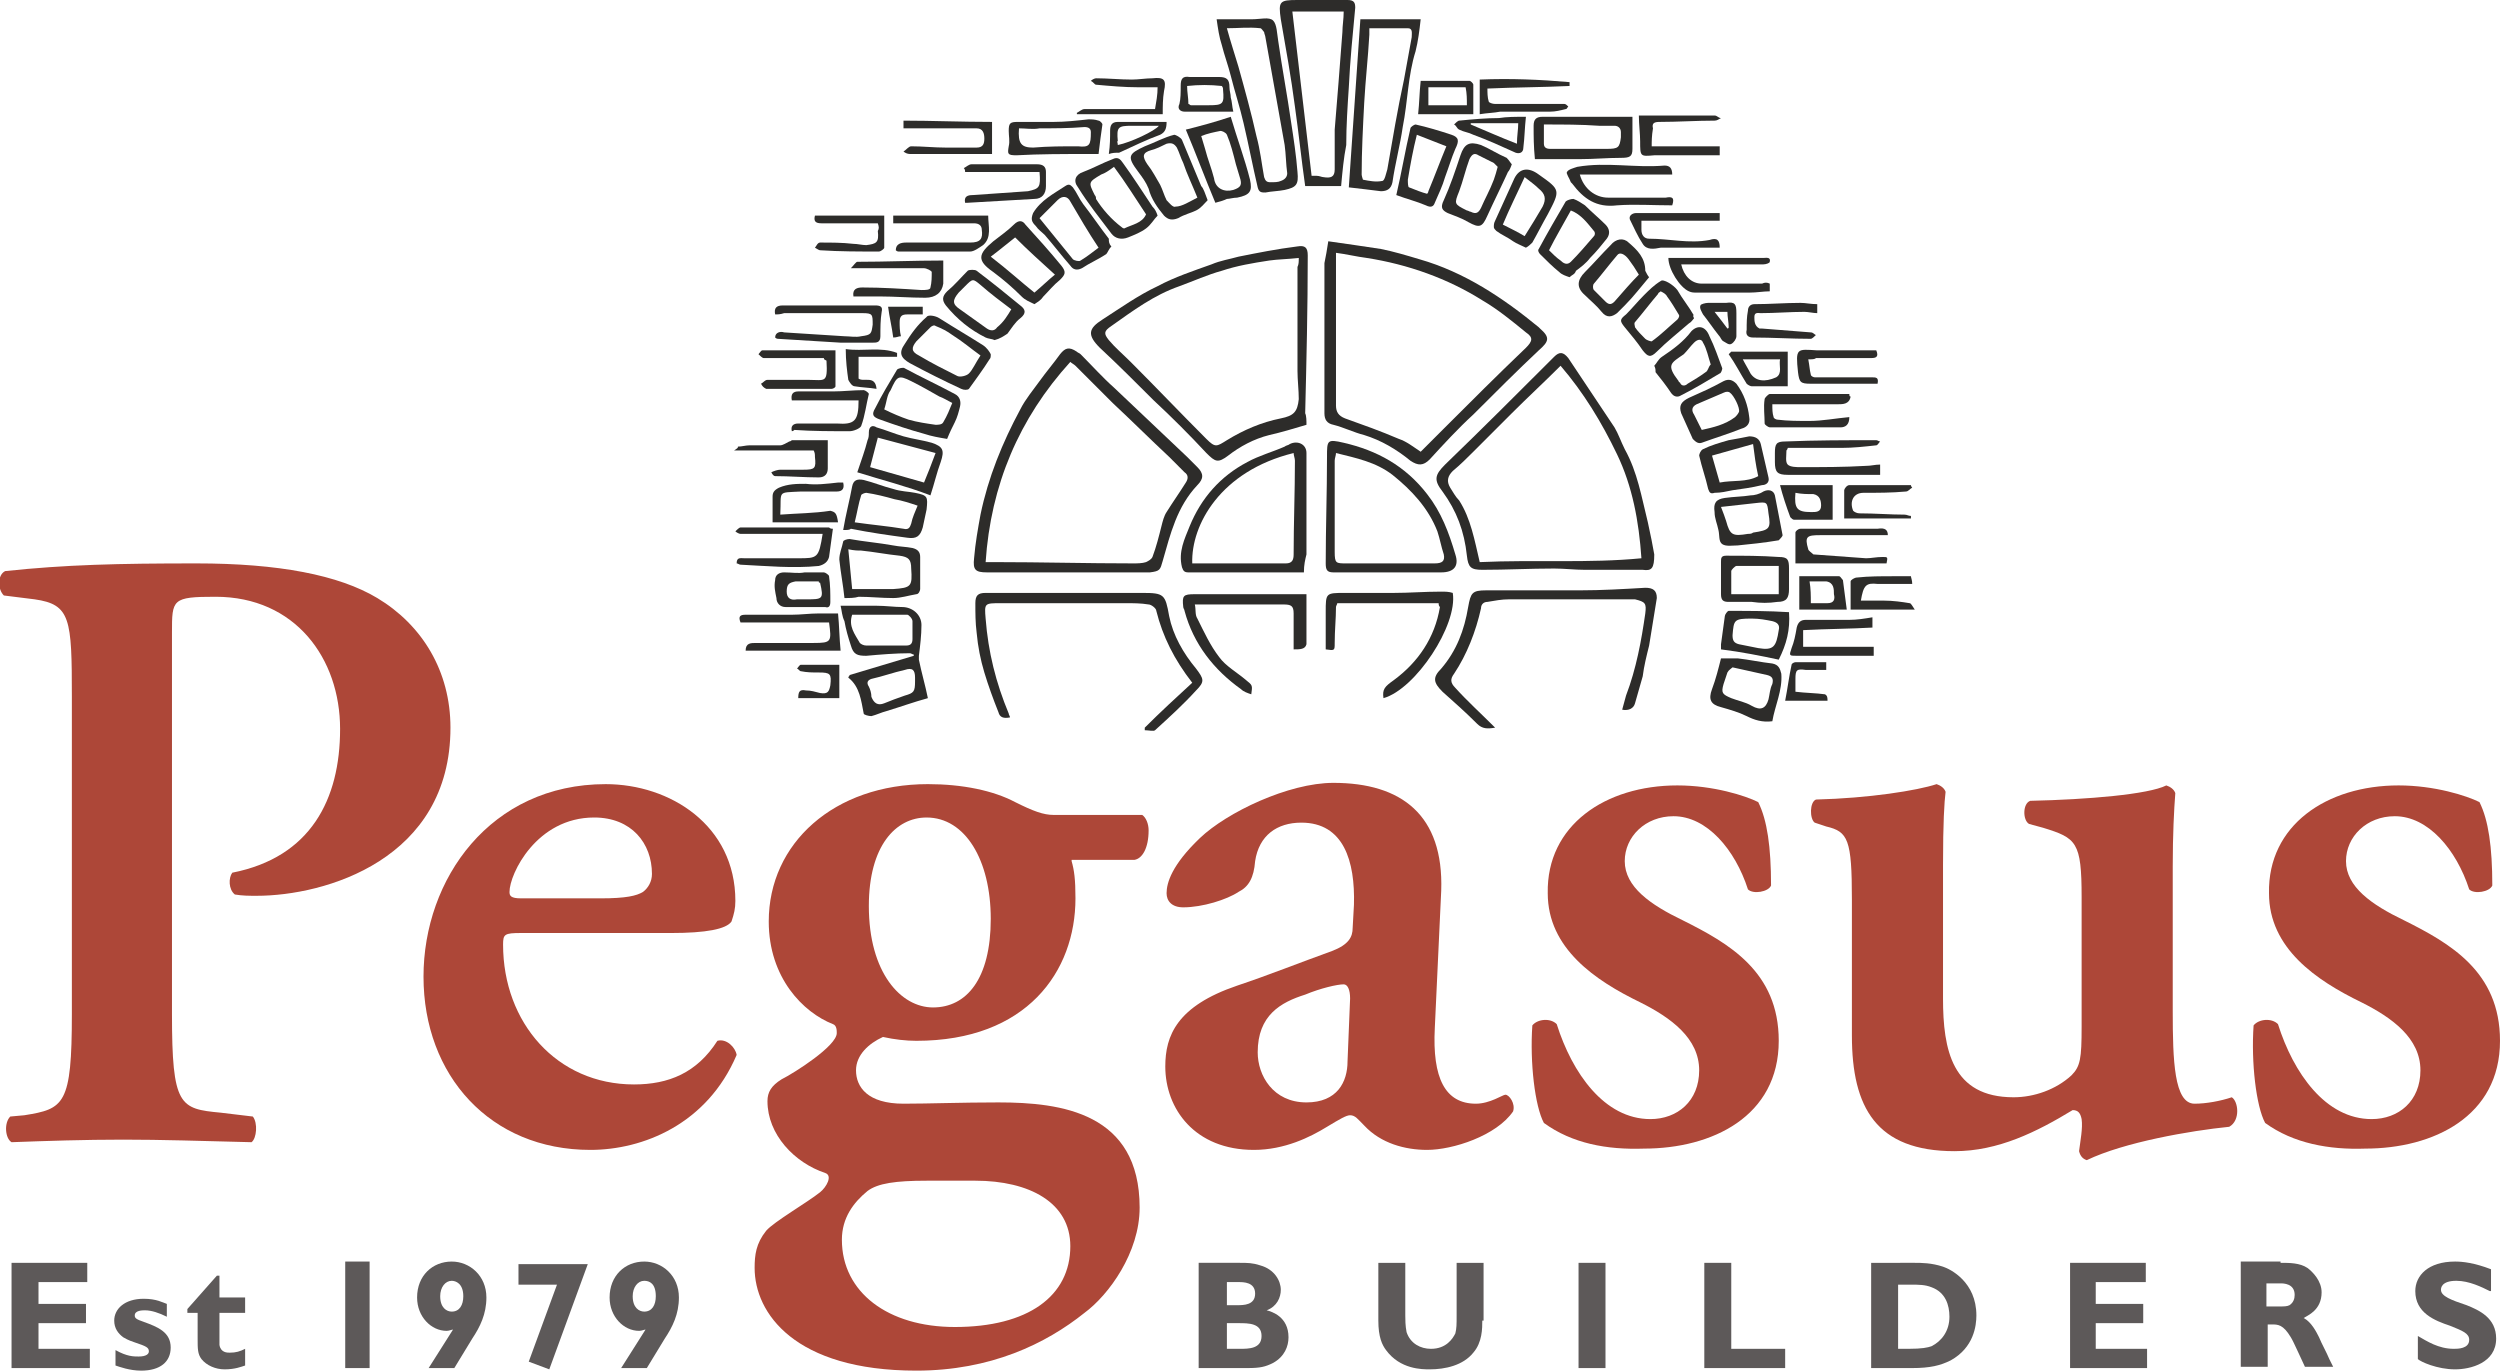 <?xml version="1.0" encoding="UTF-8"?>
<!-- Generator: Adobe Illustrator 26.1.0, SVG Export Plug-In . SVG Version: 6.00 Build 0)  -->
<svg xmlns="http://www.w3.org/2000/svg" xmlns:xlink="http://www.w3.org/1999/xlink" version="1.1" id="Layer_1" x="0px" y="0px" viewBox="0 0 194.8 106.8" style="enable-background:new 0 0 194.8 106.8;" xml:space="preserve">
<style type="text/css">
	.st0{fill-rule:evenodd;clip-rule:evenodd;fill:#2D2C2A;}
	.st1{fill:#AD4738;}
	.st2{fill:#5D5959;}
</style>
<g>
	<path class="st0" d="M103.5,18.8c1.4,0.2,2.8,0.4,4.1,0.6c1,0.2,2,0.5,3,0.8c3.5,1,6.5,3,9.3,5.3c0,0,0.1,0.1,0.1,0.1   c0.8,0.7,0.7,1-0.1,1.7c-1.7,1.6-3.4,3.3-5.1,5c-1.2,1.1-2.3,2.3-3.4,3.5c-0.5,0.5-0.9,0.5-1.5,0.1c-1.1-0.9-2.3-1.6-3.6-2   c-0.8-0.2-1.6-0.6-2.4-0.8c-0.5-0.1-0.7-0.4-0.7-0.9c0-0.7,0-1.4,0-2.2c0-3.2,0-6.4,0-9.5C103.3,20,103.4,19.5,103.5,18.8z    M110.7,35.2c0.6-0.6,1.2-1.2,1.8-1.8c2.1-2.1,4.2-4.2,6.4-6.3c0.5-0.5,0.6-0.8,0-1.2c-1.1-0.9-2.2-1.8-3.4-2.5   c-2.7-1.7-5.8-2.8-9-3.3c-0.8-0.1-1.6-0.3-2.4-0.4c0,0.2,0,0.3,0,0.4c0,3.8,0,7.6,0,11.5c0,0.5,0.2,0.8,0.7,1   c1.4,0.5,2.8,1,4.2,1.6C109.6,34.4,110.1,34.8,110.7,35.2z"></path>
	<path class="st0" d="M83.2,44.6c-2.1,0-4.2,0-6.3,0c-0.9,0-1.1-0.2-1-1.1c0.1-1.2,0.3-2.3,0.5-3.4c0.6-2.9,1.7-5.6,3.1-8.2   c0.4-0.8,1-1.5,1.5-2.2c0.5-0.7,1.1-1.4,1.6-2.1c0.4-0.5,0.7-0.6,1.3-0.2c0.1,0.1,0.2,0.1,0.3,0.2c0.9,0.9,1.7,1.8,2.6,2.6   c1.9,1.8,3.8,3.6,5.7,5.4c0.3,0.3,0.5,0.5,0.8,0.8c0.5,0.5,0.5,0.9,0,1.4c-1.6,1.7-2.1,3.8-2.7,5.9c-0.2,0.7-0.2,0.8-1,0.9   C87.5,44.6,85.4,44.6,83.2,44.6C83.2,44.6,83.2,44.6,83.2,44.6z M76.8,43.8c0.3,0,0.5,0,0.7,0c3.6,0,7.2,0.1,10.8,0.1   c0.3,0,0.7,0,1-0.1c0.2-0.1,0.4-0.2,0.5-0.4c0.3-0.8,0.5-1.6,0.7-2.4c0.1-0.4,0.2-0.8,0.4-1.1c0.5-0.8,1-1.5,1.5-2.3   c0.2-0.3,0.2-0.6-0.1-0.8c-0.4-0.4-0.8-0.8-1.2-1.2c-1.5-1.4-2.9-2.8-4.4-4.2c-0.1-0.1-0.3-0.3-0.4-0.4c-0.8-0.8-1.7-1.7-2.5-2.5   c-0.1-0.1-0.3-0.2-0.4-0.3C79.4,32.6,77.2,37.8,76.8,43.8z"></path>
	<path class="st0" d="M101.8,33.1c-1,0.3-2,0.6-2.9,0.8c-1.2,0.3-2.3,0.9-3.2,1.6c-0.8,0.6-1,0.5-1.7-0.2c-1.3-1.4-2.7-2.8-4.1-4.1   c-1.4-1.4-2.8-2.8-4.2-4.1c-1-1-0.9-1.5,0.2-2.2c1.4-0.9,2.8-1.9,4.3-2.6c1.3-0.7,2.8-1.2,4.2-1.7c0.7-0.3,1.4-0.4,2.1-0.6   c1.5-0.3,3-0.6,4.6-0.8c0.6-0.1,0.8,0.1,0.8,0.7c0,4.1-0.1,8.2-0.2,12.3C101.8,32.4,101.8,32.8,101.8,33.1z M101.2,20.1   c-0.9,0.1-1.6,0.1-2.3,0.2c-1.3,0.2-2.5,0.4-3.7,0.8c-1.1,0.3-2.2,0.8-3.3,1.2c-2,0.7-3.6,1.9-5.3,3.1C86,25.8,86,26,86.4,26.5   c0.5,0.6,1.1,1.1,1.7,1.7c2,2,3.9,4,5.9,6c0.7,0.7,0.8,0.6,1.6,0.1c1.3-0.8,2.7-1.4,4.2-1.7c1-0.2,1.3-0.5,1.4-1.5   c0-0.7-0.1-1.5-0.1-2.2c0-2.7,0-5.4,0-8.1C101.2,20.6,101.2,20.4,101.2,20.1z"></path>
	<path class="st0" d="M128.9,43.2c0,1.1-0.2,1.3-0.9,1.2c-1.5,0-3,0-4.5,0c-0.8,0-1.6-0.1-2.4-0.1c-1.9,0-3.7,0.1-5.6,0.1   c-0.9,0-1.1-0.2-1.2-1.1c-0.2-1.9-0.8-3.5-1.9-5c-0.7-0.9-0.6-1.3,0.2-2.1c2.9-2.8,5.7-5.6,8.5-8.4c0.4-0.4,0.7-0.4,1.1,0.1   c1.2,1.8,2.4,3.6,3.6,5.4c0.3,0.5,0.5,1.1,0.8,1.7c1,1.8,1.3,3.7,1.8,5.7C128.6,41.6,128.8,42.6,128.9,43.2z M127.9,43.5   c-0.2-2.9-0.7-5.6-1.9-8.1c-1.2-2.5-2.6-4.8-4.4-6.9c-1.3,1.3-2.6,2.5-3.8,3.7c-1,1-2,2-3,3c-0.5,0.5-1,1-1.6,1.5   c-0.4,0.4-0.5,0.8-0.2,1.3c0.2,0.3,0.4,0.7,0.7,1c0.9,1.4,1.2,3.1,1.6,4.8C119.6,43.6,123.8,43.9,127.9,43.5z"></path>
	<path class="st0" d="M89.2,56.7c1.2-1.2,2.5-2.4,3.7-3.5c-1.4-1.8-2.3-3.6-2.8-5.6c0-0.2-0.4-0.5-0.6-0.5c-0.6-0.1-1.2-0.1-1.8-0.1   c-3.2,0-6.5,0-9.7,0c-1.3,0-1.3,0-1.2,1.2c0.2,2.6,0.8,5,1.8,7.4c0,0.1,0.1,0.2,0.1,0.3c-0.5,0.1-0.8,0-0.9-0.4   c-0.4-1-0.8-2.1-1.1-3.1c-0.3-1-0.5-2-0.6-3.1C76,48.5,76,47.8,76,47c0-0.6,0.2-0.8,0.8-0.8c4.1,0,8.1,0,12.2,0   c1.7,0,1.8,0.1,2.1,1.8c0.3,1.5,1.1,2.9,2.1,4.1c0.6,0.8,0.7,1,0,1.7c-1,1.1-2.1,2.1-3.2,3.1c-0.1,0.1-0.5,0-0.8,0   C89.2,56.8,89.2,56.7,89.2,56.7z"></path>
	<path class="st0" d="M116.5,56.7c-0.6,0.1-1,0.1-1.4-0.3c-0.9-0.9-1.8-1.7-2.7-2.5c-0.7-0.7-0.8-1.1-0.1-1.8c1.2-1.4,1.8-3,2.1-4.8   c0.2-1.1,0.3-1.3,1.4-1.3c2.4,0,4.9,0,7.3,0c1.7,0,3.4-0.1,5.1-0.2c0.6,0,0.9,0.2,0.9,0.8c-0.2,1.2-0.4,2.5-0.6,3.7   c-0.2,0.8-0.4,1.6-0.5,2.4c-0.2,0.7-0.4,1.4-0.6,2.1c-0.1,0.4-0.5,0.6-1,0.5c0.1-0.4,0.2-0.7,0.3-1.1c0.8-2.1,1.2-4.3,1.5-6.4   c0.1-0.8,0-0.9-0.8-1.1c-0.2,0-0.3,0-0.5,0c-3.1,0-6.2,0-9.3,0c-0.6,0-1.1,0.1-1.7,0.2c-0.3,0-0.5,0.2-0.5,0.5   c-0.4,1.8-1.1,3.6-2.1,5.1c-0.3,0.4-0.3,0.7,0.1,1.1C114.3,54.6,115.4,55.6,116.5,56.7z"></path>
	<path class="st0" d="M101.6,44.6c-1.8,0-3.5,0-5.2,0c-1.3,0-2.5,0-3.8,0c-0.3,0-0.4-0.1-0.5-0.4c-0.3-1.2,0.2-2.2,0.6-3.2   c0.9-2.2,2.4-3.9,4.5-5c0.9-0.5,2-0.8,2.9-1.2c0.1-0.1,0.3-0.1,0.4-0.2c0.6-0.3,1.3,0,1.3,0.7c0,0.6,0,1.1,0,1.7c0,2.1,0,4.1,0,6.2   C101.7,43.6,101.6,44,101.6,44.6z M92.9,43.9c2.5,0,4.9,0,7.3,0c0.5,0,0.6-0.3,0.6-0.7c0-2.4,0.1-4.9,0.1-7.3   c0-0.2-0.1-0.4-0.1-0.6C95.1,36.7,92.8,40.9,92.9,43.9z"></path>
	<path class="st0" d="M108.1,44.6c-1.4,0-2.8,0-4.2,0c-0.5,0-0.6-0.2-0.6-0.7c0-2.8,0.1-5.5,0.1-8.3c0-1.3,0-1.4,1.3-1.1   c2.6,0.6,4.8,1.8,6.5,4c1.1,1.4,1.7,3,2.2,4.7c0.3,0.9-0.1,1.4-1.1,1.4C110.9,44.6,109.5,44.6,108.1,44.6   C108.1,44.6,108.1,44.6,108.1,44.6z M104.1,35.3c0,0.2-0.1,0.4-0.1,0.6c0,2.4,0,4.8,0,7.1c0,0.9,0.1,0.9,0.9,0.9c0.3,0,0.7,0,1.1,0   c1.9,0,3.9,0,5.8,0c0.6,0,0.8-0.2,0.7-0.7c-0.2-0.6-0.3-1.2-0.5-1.8c-0.7-1.8-2-3.2-3.5-4.4C107.2,36,105.7,35.7,104.1,35.3z"></path>
	<path class="st0" d="M94.8,1.5c1,0,1.9,0,2.8,0c0.6,0,1.3-0.2,1.6,0.1c0.3,0.3,0.3,1,0.4,1.6c0.3,2.1,0.7,4.2,1,6.3   c0.2,1.3,0.4,2.6,0.5,3.9c0.1,1-0.1,1.2-1,1.4c-0.5,0.1-1,0.1-1.5,0.2c-0.3,0-0.5,0-0.6-0.4c-0.4-1.7-0.7-3.3-1.1-5   c-0.3-1.3-0.7-2.5-1-3.7c-0.2-0.8-0.5-1.6-0.7-2.4C95,2.9,94.9,2.2,94.8,1.5z M95.6,2.2c0.3,1.1,0.6,2,0.9,3c0.5,1.8,1,3.6,1.4,5.4   c0.3,1.1,0.4,2.1,0.6,3.2c0.1,0.3,0.2,0.4,0.5,0.4c0.3,0,0.6,0,0.8-0.1c0.3-0.1,0.5-0.3,0.5-0.6c-0.1-0.7-0.1-1.5-0.2-2.2   c-0.5-2.8-1-5.6-1.5-8.4c0-0.1-0.1-0.3-0.1-0.4c-0.1-0.1-0.2-0.3-0.3-0.3C97.3,2.1,96.5,2.2,95.6,2.2z"></path>
	<path class="st0" d="M65.5,47.2c1,0,1.9,0,2.8,0c0.7,0,1.4,0.1,2,0.1c0.8,0,1.5,0.6,1.5,1.4c0,0.8-0.1,1.6-0.2,2.4   c0,0.1,0,0.2,0,0.3c0.2,1,0.5,2,0.7,3c-1.1,0.3-2.2,0.7-3.2,1c-0.4,0.1-0.8,0.3-1.2,0.4c-0.2,0-0.6-0.1-0.6-0.2   c-0.2-1-0.3-2.1-1.2-2.8c0-0.1,0.1-0.1,0.1-0.2c1.7-0.5,3.3-1,5-1.5c0,0,0-0.1,0-0.1c-0.1,0-0.2-0.1-0.3-0.1   c-1.1,0-2.3,0.1-3.4,0.2c-0.7,0-1-0.1-1.2-0.8c-0.2-0.6-0.4-1.3-0.5-1.9C65.6,48,65.6,47.6,65.5,47.2z M66.4,47.9   c-0.3,0.9,0.2,1.5,0.6,2.2c0.1,0.1,0.3,0.2,0.5,0.2c1,0,2.1,0,3.1,0c0.3,0,0.5-0.1,0.5-0.5c0-0.5,0-0.9,0-1.4   c0-0.2-0.3-0.5-0.4-0.5C69.2,47.9,67.8,47.9,66.4,47.9z M71.3,53.1c0-0.1,0-0.2,0-0.3c0-0.6-0.2-0.8-0.8-0.6   c-0.9,0.2-1.7,0.5-2.6,0.7c-0.3,0.1-0.4,0.3-0.2,0.6c0.1,0.2,0.2,0.5,0.2,0.8c0.2,0.5,0.5,0.7,1,0.5c0.5-0.2,1-0.4,1.6-0.6   C71.2,54,71.3,53.9,71.3,53.1z"></path>
	<path class="st0" d="M104.5,14.5c-1,0-1.8,0-2.8,0c-0.3-2.1-0.5-4.1-0.8-6.2c-0.3-2.3-0.7-4.5-1.1-6.8C99.6,0.1,99.7,0,101.1,0   c1.3,0,2.6,0,3.9,0c0.5,0,0.6,0.2,0.6,0.6c-0.2,2.1-0.4,4.1-0.5,6.2c-0.1,1.5-0.2,3-0.2,4.5C104.7,12.3,104.6,13.4,104.5,14.5z    M100.7,0.9c0.5,4.3,1,8.5,1.5,12.8c0.1,0,0.3,0,0.4,0c0.2,0,0.4,0.1,0.5,0.1c0.6,0.1,0.9,0,0.9-0.6c0-0.7,0-1.4,0-2.2   c0-0.3,0-0.6,0-0.9c0.1-1.2,0.2-2.5,0.3-3.7c0.1-1.3,0.2-2.6,0.3-3.9c0-0.5,0.1-1,0.1-1.6C103.4,0.9,102,0.9,100.7,0.9z"></path>
	<path class="st0" d="M106,1.5c1.6,0,3.1,0,4.7,0c-0.1,0.9-0.2,1.7-0.4,2.5c-0.6,1.9-0.6,3.9-1,5.9c-0.2,1.4-0.6,2.9-0.8,4.3   c-0.1,0.5-0.4,0.7-0.9,0.7c-0.8-0.1-1.6-0.2-2.5-0.3C105.4,10.3,105.7,5.9,106,1.5z M106.7,2.2c0,0.2,0,0.4,0,0.5   c-0.1,1.8-0.3,3.5-0.4,5.3c-0.1,1.9-0.2,3.8-0.2,5.6c0,0.1,0.1,0.4,0.1,0.4c0.5,0.1,1,0.2,1.5,0.1c0.2,0,0.3-0.6,0.4-0.9   c0.4-2.3,0.8-4.7,1.3-7c0.2-1.1,0.4-2.2,0.6-3.3c0-0.3,0.1-0.7-0.3-0.7C108.5,2.2,107.6,2.2,106.7,2.2z"></path>
	<path class="st0" d="M112.1,47c-2.6,0-5.3,0-7.9,0c0,0.1-0.1,0.2-0.1,0.3c0,0.9-0.1,1.8-0.1,2.8c0,0.6,0,0.6-0.7,0.5   c0-1,0-1.9,0-2.9c0-1.5,0-1.5,1.5-1.5c1.3,0,2.5,0,3.8,0c1.2,0,2.4-0.1,3.7-0.1c0.3,0,0.6,0,0.9,0.1c0.4,2.5-2.9,7.5-5.4,8.2   c-0.1-0.7,0.1-0.9,0.8-1.4c1.9-1.4,3.2-3.3,3.6-5.7C112.1,47.2,112.1,47.1,112.1,47z"></path>
	<path class="st0" d="M100.8,50.6c0-0.3,0-0.6,0-0.8c0-0.7,0-1.4,0-2c0-0.6-0.2-0.7-0.8-0.7c-2.1,0-4.3,0-6.4,0c-0.1,0-0.3,0-0.5,0   c0.1,0.4,0,0.8,0.2,1.1c0.5,1,1,2.1,1.7,3c0.5,0.7,1.4,1.2,2.1,1.8c0.5,0.4,0.5,0.4,0.4,1.1c-0.3-0.1-0.6-0.2-0.8-0.4   c-2.1-1.5-3.7-3.5-4.4-6.1c0-0.1-0.1-0.2-0.1-0.3c-0.1-0.9,0-1,0.9-1c2.6,0,5.2,0,7.9,0c0.3,0,0.5,0,0.8,0c0,1.3,0,2.6,0,3.9   C101.7,50.6,101.3,50.6,100.8,50.6z"></path>
	<path class="st0" d="M65.8,46.6c-0.1-1-0.3-2-0.4-3c0-0.5,0.2-0.9,0.3-1.4c0-0.1,0.3-0.2,0.5-0.2c1.1,0.2,2.3,0.3,3.4,0.5   c0.5,0.1,1,0.1,1.5,0.2c0.4,0.1,0.6,0.3,0.6,0.7c0,0.8,0,1.7,0,2.5c0,0.1-0.1,0.4-0.3,0.4c-0.6,0.1-1.2,0.3-1.8,0.3   c-0.9,0-1.8-0.1-2.7-0.1C66.6,46.6,66.2,46.6,65.8,46.6z M66.4,45.9c1.1,0,2.2,0,3.2,0c1.4-0.1,1.5-0.2,1.4-1.6   c0-0.7-0.2-0.9-0.9-1c-1-0.1-2-0.3-3-0.4c-0.3,0-0.5,0-1-0.1C66.2,43.9,66.3,44.9,66.4,45.9z"></path>
	<path class="st0" d="M119.6,12.4c-0.1-1-0.1-1.8-0.1-2.6c0-0.5,0.2-0.7,0.7-0.7c1.5,0,3,0,4.5,0c0.8,0,1.5,0,2.5,0   c0,0.9,0,1.7,0,2.5c0,0.6-0.2,0.7-0.9,0.7c-1.1,0-2.1,0.1-3.2,0.1C121.9,12.4,120.8,12.4,119.6,12.4z M120.3,9.7c0,0.5,0,1,0,1.5   c0,0.3,0.2,0.4,0.5,0.4c1.5,0,2.9,0,4.4,0c0.9,0,1-0.1,1.1-0.9c0-0.1,0-0.3,0-0.4c0-0.3-0.2-0.5-0.5-0.5c-0.4,0-0.8,0-1.2,0   C123.2,9.7,121.8,9.7,120.3,9.7z"></path>
	<path class="st0" d="M73.8,34.2c-0.6-0.1-1.2-0.2-1.8-0.4c-1.1-0.3-2.3-0.7-3.4-1.1c-0.6-0.2-0.7-0.4-0.4-0.9c0.5-1,1.1-2,1.7-3   c0.1-0.1,0.5-0.2,0.6-0.1c1.3,0.7,2.6,1.3,3.9,2c0.4,0.2,0.5,0.6,0.4,1c-0.1,0.4-0.2,0.8-0.4,1.2C74.2,33.3,74,33.7,73.8,34.2z    M68.9,31.9c0.6,0.3,1.3,0.6,1.9,0.8c0.7,0.2,1.4,0.3,2.1,0.4c0.2,0,0.5,0,0.6-0.2c0.3-0.5,0.5-1,0.7-1.5c-0.4-0.2-0.7-0.4-1-0.5   c-0.7-0.4-1.4-0.8-2.2-1.2c-1-0.5-1.1-0.4-1.6,0.7C69.1,30.8,69.1,31.3,68.9,31.9z"></path>
	<path class="st0" d="M80.6,23.7c-0.4-0.2-0.7-0.3-1-0.6c-0.7-0.7-1.4-1.3-2.2-1.9c-1.3-0.9-1.2-1.4,0-2.4c0.5-0.4,1.1-0.8,1.6-1.3   c0.4-0.4,0.7-0.3,0.9,0c1,1.1,1.9,2.1,2.8,3.2c0.4,0.5,0.3,0.7-0.1,1.1c-0.5,0.4-0.9,0.9-1.3,1.3C81.1,23.4,80.9,23.5,80.6,23.7z    M82.2,21.4c-1.1-1-2.1-1.9-3.1-2.9c-0.4,0.3-1.1,0.9-1.9,1.5c1.3,1,2.4,2,3.4,2.8C81.2,22.3,81.7,21.8,82.2,21.4z"></path>
	<path class="st0" d="M122.3,21.6c-0.3-0.1-0.6-0.2-0.8-0.4c-0.5-0.4-1-0.9-1.5-1.4c-0.1-0.1-0.2-0.3-0.1-0.4   c0.7-1.3,1.4-2.5,2.1-3.7c0.1-0.1,0.4-0.2,0.6-0.2c0.3,0.1,0.6,0.3,0.9,0.5c0.5,0.5,1.1,1,1.6,1.5c0.3,0.3,0.4,0.7,0.1,1.1   c-0.4,0.5-0.8,1-1.3,1.5c-0.3,0.4-0.7,0.7-1.1,1C122.7,21.4,122.5,21.4,122.3,21.6z M120.7,19.5c0.3,0.3,0.6,0.6,0.9,0.8   c0.2,0.2,0.5,0.4,0.8,0.1c0.6-0.6,1.2-1.3,1.8-2c0.1-0.1,0.1-0.3,0-0.4c-0.5-0.6-1-1.3-1.8-1.6C121.8,17.5,121.2,18.5,120.7,19.5z"></path>
	<path class="st0" d="M65.7,41.3c0.2-1.2,0.5-2.3,0.7-3.4c0.1-0.5,0.4-0.6,0.9-0.5c0.8,0.2,1.5,0.5,2.3,0.7c0.6,0.2,1.2,0.2,1.7,0.3   c1,0.2,1,0.3,0.9,1.3c-0.1,0.5-0.2,0.9-0.3,1.4c-0.2,0.7-0.5,0.9-1.2,0.8c-1.5-0.2-2.9-0.4-4.4-0.7C66.2,41.3,66,41.3,65.7,41.3z    M66.6,40.7c1.4,0.2,2.6,0.3,3.8,0.5c0.4,0.1,0.5-0.1,0.6-0.4c0.1-0.5,0.3-0.9,0.5-1.4c-0.6-0.2-1.2-0.4-1.8-0.5   c-0.7-0.2-1.5-0.4-2.2-0.5c-0.1,0-0.4,0.1-0.4,0.2C66.9,39.2,66.8,39.9,66.6,40.7z"></path>
	<path class="st0" d="M94.1,15.6c-0.3,0.3-0.5,0.6-0.9,0.8c-0.4,0.2-0.9,0.3-1.4,0.6c-0.5,0.2-0.8,0.1-1.1-0.2   c-0.5-0.6-1-1.3-1.2-2.1c-0.2-0.5-0.5-0.9-0.8-1.3c-0.9-1.2-0.8-1.4,0.5-2c0.8-0.3,1.5-0.7,2.3-0.9c0.1,0,0.5,0.2,0.6,0.4   c0.5,1.2,1,2.4,1.5,3.6C93.8,14.7,93.9,15.1,94.1,15.6z M93.3,15.4c-0.4-1-0.8-1.8-1.1-2.7c-0.2-0.4-0.3-0.8-0.5-1.2   c-0.2-0.3-0.4-0.4-0.8-0.3c-0.4,0.2-0.8,0.4-1.2,0.5c-0.7,0.2-0.7,0.5-0.3,1.1c0.4,0.5,0.7,1.1,1,1.6c0.2,0.4,0.3,0.8,0.5,1.2   c0.2,0.2,0.5,0.6,0.7,0.5C92.1,16.1,92.7,15.7,93.3,15.4z"></path>
	<path class="st0" d="M77.2,27.6c0,0.2,0,0.3-0.1,0.4c-0.5,0.8-1.1,1.6-1.6,2.3c-0.1,0.1-0.4,0.1-0.6,0c-1.3-0.6-2.7-1.3-4-2   c-0.7-0.4-0.9-0.8-0.4-1.5c0.5-0.8,1-1.5,1.7-2.1c0.1-0.2,0.7-0.1,1,0.1c1.1,0.7,2.3,1.4,3.4,2.1C76.9,27.1,77.1,27.4,77.2,27.6z    M76.4,27.7c-0.7-0.5-1.4-1.1-2.2-1.6c-0.4-0.3-0.8-0.5-1.3-0.7c-0.1-0.1-0.3,0-0.4,0.1c-0.4,0.4-0.7,0.7-1.1,1.1   c-0.4,0.5-0.4,0.8,0.2,1.1c1,0.6,2,1.1,3,1.6c0.2,0.1,0.7,0,0.9-0.2C75.8,28.8,76,28.3,76.4,27.7z"></path>
	<path class="st0" d="M117.8,12.8c-0.1,0.3-0.2,0.5-0.3,0.6c-0.5,1.1-1.1,2.3-1.6,3.4c-0.4,0.9-0.6,1-1.5,0.5   c-0.5-0.3-1.1-0.5-1.6-0.7c-0.4-0.2-0.6-0.4-0.3-1c0.5-1.1,0.9-2.3,1.3-3.5c0.3-0.9,0.7-1.1,1.6-0.8c0.7,0.3,1.3,0.7,2,1   C117.6,12.5,117.7,12.7,117.8,12.8z M116.7,13c-0.1-0.1-0.2-0.2-0.3-0.3c-0.4-0.2-0.8-0.4-1.2-0.6c-0.3-0.2-0.5-0.1-0.7,0.3   c-0.3,0.8-0.5,1.7-0.8,2.5c-0.4,1-0.4,1,0.6,1.5c0.1,0,0.2,0.1,0.3,0.1c0.4,0.2,0.6,0.1,0.8-0.3c0.3-0.7,0.7-1.4,1-2.2   C116.5,13.7,116.6,13.4,116.7,13z"></path>
	<path class="st0" d="M66.8,36.8c0.3-0.9,0.6-1.7,0.8-2.5c0.1-0.2,0.1-0.4,0.1-0.6c0-0.5,0.3-0.6,0.6-0.4c0.7,0.2,1.4,0.5,2.1,0.7   c0.7,0.2,1.5,0.3,2.2,0.5c0.9,0.3,1,0.6,0.7,1.5c-0.3,0.8-0.5,1.7-0.8,2.6C70.7,37.9,68.7,37.4,66.8,36.8z M72.9,35.3   c-1.5-0.4-3-0.8-4.5-1.2c-0.2,0.8-0.4,1.5-0.6,2.3c1.4,0.4,2.8,0.8,4.2,1.2C72.3,36.9,72.6,36.1,72.9,35.3z"></path>
	<path class="st0" d="M90.2,16.8c-0.3,0.3-0.5,0.7-0.9,1c-0.4,0.3-0.9,0.5-1.4,0.7c-0.5,0.2-1,0.1-1.3-0.3c-0.9-1.2-1.8-2.3-2.6-3.6   c-0.4-0.5-0.2-1,0.4-1.2c0.8-0.3,1.5-0.7,2.3-1c0.4-0.2,0.6,0,0.8,0.3c0.8,1.1,1.5,2.2,2.3,3.4C90,16.3,90.1,16.5,90.2,16.8z    M86.8,13c-0.4,0.3-0.7,0.5-1,0.6c-1,0.6-1,0.6-0.5,1.6c0.1,0.1,0.1,0.2,0.1,0.3c0.5,0.8,1.2,1.6,2,2.2c0.1,0.1,0.2,0.1,0.2,0.1   c0.6-0.3,1.4-0.4,1.7-1.1C88.5,15.5,87.7,14.2,86.8,13z"></path>
	<path class="st0" d="M138.1,56.2c-0.8,0.1-1.4-0.1-2-0.4c-0.6-0.3-1.3-0.5-2-0.7c-0.8-0.2-1-0.6-0.7-1.4c0.3-0.8,0.5-1.6,0.7-2.4   c0.5,0,0.9,0,1.3,0c0.9,0.1,1.8,0.3,2.7,0.4c0.5,0.1,0.6,0.4,0.7,0.8C138.9,53.8,138.3,55,138.1,56.2z M135,52   c-0.1,0.1-0.3,0.2-0.4,0.4c-0.1,0.3-0.2,0.6-0.3,0.9c-0.2,0.7-0.1,0.8,0.6,1.1c0.5,0.2,1.1,0.3,1.6,0.6c0.7,0.4,1.1,0.2,1.3-0.5   c0.1-0.4,0.1-0.8,0.3-1.2c0.1-0.4,0-0.6-0.4-0.7C136.8,52.4,135.9,52.2,135,52z"></path>
	<path class="st0" d="M86.6,19.2c-0.2,0.2-0.3,0.5-0.4,0.6c-0.6,0.4-1.3,0.7-1.9,1.1c-0.4,0.2-0.7,0.1-0.9-0.2   c-0.7-0.8-1.3-1.6-2-2.4c-0.2-0.2-0.5-0.4-0.7-0.7c-0.3-0.3-0.4-0.5-0.2-1c0.6-1,1.6-1.5,2.5-2.1c0.3-0.2,0.4-0.1,0.6,0.1   c0.3,0.4,0.5,0.9,0.8,1.3c0.7,0.9,1.3,1.8,2,2.7C86.4,18.8,86.4,19,86.6,19.2z M81,17c0.9,1.1,1.7,2.1,2.6,3.2   c0.1,0.1,0.5,0.2,0.6,0.1c0.5-0.3,1-0.7,1.4-1c-0.8-1.2-1.5-2.4-2.2-3.6c-0.2-0.4-0.6-0.5-1-0.1C81.9,16.1,81.5,16.5,81,17z"></path>
	<path class="st0" d="M128.5,21.6c-0.6,0.7-1.2,1.5-1.9,2.2c-0.2,0.2-0.4,0.4-0.6,0.6c-0.4,0.3-0.8,0.4-1.2-0.1   c-0.4-0.5-0.9-0.9-1.3-1.3c-0.7-0.6-0.6-1.2,0-1.8c0.7-0.7,1.3-1.4,2-2.1c0.4-0.5,1-0.6,1.4-0.2c0.7,0.6,1.3,1.2,1.3,2.2   C128.3,21.3,128.4,21.5,128.5,21.6z M127.7,21.4c-0.3-0.5-0.5-0.8-0.8-1.2c-0.3-0.4-0.7-0.6-0.9-0.3c-0.6,0.7-1.2,1.5-1.8,2.2   c-0.1,0.1-0.1,0.4,0,0.5c0.3,0.3,0.6,0.6,0.9,0.9c0.3,0.3,0.5,0.2,0.7,0C126.5,22.7,127.1,22,127.7,21.4z"></path>
	<path class="st0" d="M94.7,15.8c-0.8-1.9-1.5-3.8-2.3-5.7c1.2-0.3,2.3-0.6,3.5-1c0.5,1.7,1.1,3.3,1.5,4.9c0.2,0.9,0,1.2-1,1.4   c-0.3,0-0.6,0.1-0.8,0.1C95.4,15.6,95.1,15.7,94.7,15.8z M93.6,10.6c0.1,0.3,0.2,0.7,0.3,1c0.2,0.8,0.5,1.5,0.7,2.3   c0.1,0.8,0.8,1.1,1.5,0.9c0.6-0.2,0.7-0.4,0.5-1c-0.1-0.3-0.2-0.7-0.3-1c-0.2-0.8-0.4-1.6-0.7-2.3c-0.1-0.2-0.4-0.3-0.5-0.3   C94.6,10.3,94.1,10.4,93.6,10.6z"></path>
	<path class="st0" d="M132,24.8c-0.1,0.1-0.2,0.3-0.4,0.4c-0.8,0.7-1.7,1.4-2.5,2.2c-0.5,0.5-0.7,0.4-1.1-0.1   c-0.4-0.6-0.9-1.2-1.4-1.8c-0.4-0.5-0.4-0.6,0.1-1c0.5-0.5,0.9-1,1.4-1.5c0.4-0.4,0.8-0.8,1.3-1.1c0.2-0.2,1,0.3,1.3,0.7   c0.4,0.7,0.9,1.3,1.3,2C131.9,24.5,131.9,24.6,132,24.8z M129.4,22.7c-0.1,0.1-0.2,0.1-0.2,0.2c-0.6,0.7-1.2,1.5-1.8,2.2   c-0.1,0.1,0,0.3,0,0.4c0.2,0.3,0.5,0.6,0.8,0.9c0.1,0.1,0.4,0.2,0.5,0.2c0.7-0.5,1.3-1.1,2-1.7c0.1-0.1,0.2-0.3,0.1-0.4   c-0.3-0.5-0.6-1-0.9-1.4C129.8,22.9,129.6,22.8,129.4,22.7z"></path>
	<path class="st0" d="M60.4,24.5c-0.1-0.5,0.1-0.7,0.6-0.7c2.4,0,4.8,0,7.2,0c0.4,0,0.6,0.1,0.5,0.5c-0.1,0.6-0.1,1.3-0.1,1.9   c0,0.5-0.3,0.5-0.6,0.5c-0.8,0-1.7,0-2.5,0c-1.6-0.1-3.3-0.2-4.9-0.3c0,0-0.1,0-0.2-0.1c0-0.4,0.4-0.5,0.7-0.4   c1.6,0.1,3.2,0.2,4.7,0.3c0.4,0,0.9,0.1,1.3,0c0.8-0.1,0.8-0.2,0.9-0.9c0-0.8,0-0.9-0.8-0.9c-2,0-4.1,0-6.1,0   C60.8,24.5,60.6,24.5,60.4,24.5z"></path>
	<path class="st0" d="M77.5,26.5c-0.2-0.1-0.5-0.1-0.7-0.2c-1.2-0.6-2.2-1.4-3.1-2.5c-0.3-0.4-0.3-0.7,0.1-1.1   c0.6-0.5,1.1-1.1,1.6-1.6c0.1-0.1,0.6-0.1,0.7,0c1.2,0.9,2.3,1.8,3.4,2.7c0.4,0.3,0.5,0.6,0,1c-0.4,0.3-0.7,0.8-1,1.2   C78.2,26.2,77.9,26.4,77.5,26.5C77.6,26.6,77.5,26.5,77.5,26.5z M78.8,24.1c-0.8-0.6-1.6-1.2-2.4-1.9c-0.6-0.5-0.6-0.5-1.2,0.1   c-0.2,0.2-0.3,0.3-0.5,0.5c-0.5,0.6-0.5,0.9,0.1,1.3c0.7,0.5,1.4,1,2.1,1.5c0.3,0.2,0.6,0.2,0.8-0.1C78.2,25.1,78.5,24.6,78.8,24.1   z"></path>
	<path class="st0" d="M85.6,12c-0.3,0-0.6,0-0.9,0c-1.8,0-3.7,0-5.5,0.1c-0.7,0-0.7-0.1-0.6-0.7c0.1-0.4,0-0.8,0-1.2   c0-0.6,0.1-0.7,0.7-0.7c0.9,0,1.8,0,2.8,0c0.9,0,1.8-0.1,2.7-0.2c0.3,0,0.5,0,0.8,0.1c0.1,0,0.3,0.2,0.3,0.3   C85.8,10.4,85.7,11.1,85.6,12z M79.4,10c-0.1,1.2,0.2,1.5,1.1,1.5c1.2-0.1,2.3-0.1,3.5-0.1c0.9,0.1,1-0.1,1-1.1   c0-0.3-0.2-0.4-0.5-0.4C83.3,10,82.1,10,81,10C80.5,10.1,79.9,10,79.4,10z"></path>
	<path class="st0" d="M108.8,15.2c0.4-1.7,0.7-3.5,1.1-5.2c0-0.1,0.3-0.3,0.4-0.3c0.9,0.2,1.9,0.5,2.8,0.8c0.6,0.2,0.6,0.5,0.3,1.1   c-0.3,0.7-0.5,1.4-0.8,2.2c-0.2,0.7-0.5,1.3-0.8,2c-0.1,0.3-0.3,0.4-0.7,0.2C110.4,15.7,109.6,15.5,108.8,15.2z M110.4,10.5   c-0.3,1.2-0.5,2.3-0.7,3.5c0,0.2,0,0.6,0.1,0.6c0.5,0.2,1,0.4,1.4,0.5c0,0,0.1-0.1,0.1-0.2c0.5-1.2,0.9-2.3,1.4-3.5   C111.9,11.1,111.2,10.8,110.4,10.5z"></path>
	<path class="st0" d="M130.3,16c-1.5,0-2.9-0.1-4.3,0c-1.6,0.2-2.6-0.5-3.5-1.7c0,0-0.1-0.1-0.1-0.1c-0.1-0.3-0.4-0.7-0.3-0.8   c0.1-0.2,0.5-0.3,0.8-0.4c2.3-0.4,4.5,0.1,6.8-0.1c0.4,0,0.6,0.2,0.6,0.7c-2.4,0-4.8,0-7.2,0c0.3,1.1,1.2,1.8,2.2,1.8   c1.5,0,3,0,4.5,0C130.3,15.3,130.5,15.4,130.3,16z"></path>
	<path class="st0" d="M139.3,34.9c0,0.1-0.1,0.2-0.1,0.2c0,0.4-0.1,0.9,0.1,1.1c0.2,0.2,0.7,0.2,1,0.2c1.7,0,3.4,0,5.1-0.1   c0.4,0,0.7-0.1,1.1-0.1c0,0.3,0,0.5,0,0.8c-1.2,0-2.3,0-3.5,0c-1.2,0-2.5,0-3.7,0c-0.8,0-1-0.2-1-1c0-0.2,0-0.5,0-0.7   c0-0.7,0.1-0.9,0.8-0.9c2.4-0.1,4.7-0.1,7.1-0.1c0.1,0,0.2,0.1,0.3,0.1c-0.1,0.1-0.2,0.3-0.3,0.3c-0.9,0.1-1.8,0.2-2.7,0.2   C142.2,34.9,140.7,34.9,139.3,34.9z"></path>
	<path class="st0" d="M65.3,47.8c0.1,1,0.1,1.9,0.2,2.9c-2.5,0-4.9,0-7.4,0c0-0.6,0.4-0.6,0.8-0.6c1.5,0,3,0,4.5,0   c1.4,0,1.4-0.1,1.2-1.6c-2.3,0-4.6,0-6.9,0c-0.2-0.5,0-0.6,0.4-0.6c1.2,0,2.4,0,3.6,0c0.7,0,1.4-0.1,2.1-0.1   C64.3,47.8,64.8,47.8,65.3,47.8z"></path>
	<path class="st0" d="M135.4,42.5c-0.4,0-0.9,0.1-1.2-0.1c-0.3-0.2-0.2-0.7-0.3-1.1c-0.1-0.5-0.3-0.9-0.3-1.4   c-0.1-0.7,0.1-1,0.8-1.1c0.7-0.1,1.4-0.1,2-0.2c0.3,0,0.7-0.1,1-0.3c0.4-0.2,0.8-0.1,0.9,0.3c0.2,1,0.4,2.1,0.6,3.1   c0,0.1-0.2,0.3-0.3,0.4C137.4,42.3,136.4,42.4,135.4,42.5C135.4,42.5,135.4,42.5,135.4,42.5z M134.1,39.5c0.2,0.5,0.3,0.8,0.4,1.1   c0.3,1.1,0.5,1.2,1.7,1c0.1,0,0.3,0,0.4-0.1c1.3-0.2,1.4-0.3,1.2-1.5c-0.1-0.9-0.1-0.9-1-0.8C135.9,39.3,135,39.4,134.1,39.5z"></path>
	<path class="st0" d="M136.3,32.5c0.1,0.5-0.2,0.8-0.6,0.9c-1,0.4-2,0.7-3.1,1.1c-0.3,0.1-0.5-0.1-0.7-0.3c-0.3-0.7-0.6-1.3-0.9-2   c-0.2-0.6,0-0.9,0.6-1.2c0.9-0.4,1.8-0.8,2.7-1.3c0.4-0.2,0.7-0.1,1,0.2C135.9,30.7,136.2,31.6,136.3,32.5z M132.6,33.5   c0.9-0.2,1.8-0.4,2.6-1c0.1-0.1,0.2-0.2,0.3-0.4c0.1-0.3-0.4-1.3-0.7-1.5c-0.1-0.1-0.3-0.1-0.5,0c-0.7,0.3-1.4,0.6-2.1,0.9   c-0.4,0.2-0.4,0.5-0.2,0.8C132.2,32.7,132.4,33.1,132.6,33.5z"></path>
	<path class="st0" d="M128.9,28.5c0.2-0.2,0.3-0.5,0.6-0.7c0.9-0.6,1.7-1.2,2.3-2c0.5-0.5,1.1-0.4,1.4,0.4c0.4,0.8,0.7,1.7,1,2.5   c0,0.1-0.1,0.4-0.2,0.4c-1,0.6-2,1.2-3,1.7c-0.3,0.2-0.6,0.1-0.8-0.2c-0.4-0.6-0.8-1.1-1.2-1.6C129,28.8,129,28.7,128.9,28.5z    M133.3,28.4c-0.2-0.6-0.3-1.2-0.6-1.7c-0.1-0.3-0.4-0.3-0.7,0c-0.3,0.3-0.5,0.6-0.8,0.9c-1,0.7-1.4,0.8-0.4,2.1c0,0,0,0.1,0.1,0.1   c0.1,0.3,0.4,0.3,0.6,0.1c0.5-0.3,1-0.6,1.4-0.9C133.1,28.9,133.1,28.6,133.3,28.4z"></path>
	<path class="st0" d="M136.3,34c0.5,0,0.8,0.2,0.9,0.6c0.2,0.9,0.4,1.7,0.6,2.6c0.1,0.4-0.2,0.6-0.5,0.6c-0.8,0.2-1.6,0.3-2.3,0.4   c-0.5,0.1-0.9,0.2-1.4,0.2c-0.3,0.1-0.4,0-0.5-0.3c-0.2-0.9-0.5-1.7-0.7-2.6c0-0.1,0.1-0.4,0.3-0.5c0.6-0.3,1.3-0.5,2-0.7   C135.3,34.2,135.8,34.1,136.3,34z M136.6,34.6c-1.1,0.3-2.1,0.6-3.2,0.9c0.2,0.7,0.4,1.4,0.6,2.1c1-0.2,2.1,0,3-0.5   C136.8,36.2,136.7,35.4,136.6,34.6z"></path>
	<path class="st0" d="M118.9,19.3c-0.4-0.2-0.7-0.3-1-0.5c-0.4-0.3-0.9-0.5-1.3-0.8c-0.1-0.1-0.2-0.2-0.2-0.3c0-0.2,0-0.3,0.1-0.5   c0.5-1.1,1-2.2,1.5-3.3c0.4-0.8,1.1-0.9,1.9-0.3c1.7,1.2,1.7,1.2,0.7,3.1c-0.4,0.7-0.8,1.5-1.2,2.2C119.3,19,119.1,19.2,118.9,19.3   z M118.8,13.8c-0.6,1.3-1.2,2.5-1.7,3.7c0.6,0.3,1.2,0.6,1.7,0.9c0.5-0.8,1-1.6,1.4-2.3c0.3-0.6,0.2-1-0.3-1.4   C119.6,14.4,119.3,14.2,118.8,13.8z"></path>
	<path class="st0" d="M144.2,30.9c-0.1,0.6-0.6,0.6-1,0.6c-1.5,0-3,0-4.5,0c-0.2,0-0.4,0-0.6,0c0,0.4,0,0.7,0.1,1   c0,0.1,0.2,0.2,0.3,0.2c0.8,0.1,1.6,0.1,2.5,0.1c1,0,2-0.2,3.1-0.3c0,0.6-0.3,0.8-0.7,0.8c-1.8,0-3.7,0-5.5,0   c-0.1,0-0.4-0.2-0.4-0.3c0-0.6-0.1-1.3,0-1.9c0-0.1,0.3-0.4,0.4-0.4c2.1,0,4.1,0,6.2,0C144.1,30.8,144.1,30.9,144.2,30.9z"></path>
	<path class="st0" d="M137.9,22.1c0,0.2,0,0.4,0,0.6c-0.5,0-1,0.1-1.6,0.1c-1.4,0-2.7,0-4.1,0c-0.2,0-0.4,0-0.6-0.1   c-0.7-0.3-1.6-1.7-1.6-2.6c0.1,0,0.3,0,0.5,0c2.3,0,4.6,0,6.9,0c0.2,0,0.6-0.1,0.5,0.3c0,0.1-0.3,0.2-0.5,0.2c-1.9,0-3.8,0-5.6,0   c-0.3,0-0.5,0-0.8,0c0.2,0.9,0.8,1.5,1.6,1.5c1.6,0,3.1,0,4.7,0C137.5,22,137.7,22,137.9,22.1z"></path>
	<path class="st0" d="M134,19.3c-1.5,0-3,0-4.4,0c-0.1,0-0.1,0-0.2,0c-0.5,0.1-1.1,0.2-1.4-0.3c-0.4-0.6-0.7-1.3-1-1.9   c-0.1-0.3,0.2-0.5,0.5-0.5c2.2,0,4.3,0,6.5,0c0,0.2,0,0.4,0,0.6c-2,0-4,0-6.1,0c0,0.3,0,0.5,0,0.7c0,0.4,0.2,0.7,0.6,0.7   c1.6,0,3.1,0.4,4.7,0.1C133.8,18.5,134,18.7,134,19.3z"></path>
	<path class="st0" d="M147.1,41.7c-1.7,0-3.3,0-4.9,0c-0.1,0-0.3,0-0.4,0c-1,0-1.2,0.1-0.9,1.1c0,0.1,0.3,0.3,0.4,0.4   c1.4,0.1,2.8,0.2,4.1,0.3c0.4,0,0.8-0.1,1.3-0.1c0.4,0,0.4,0,0.3,0.5c-2.3,0-4.6,0-7.1,0c0-0.8,0-1.6,0-2.4c0-0.1,0.2-0.3,0.4-0.3   c2,0,4,0,6,0C146.9,41.1,147.1,41.3,147.1,41.7z"></path>
	<path class="st0" d="M136.5,46.9c-0.6,0-1.2,0-1.8,0c-0.4,0-0.6-0.1-0.6-0.6c0-0.8,0-1.7,0-2.5c0-0.3,0-0.5,0.4-0.5   c1.4,0,2.7,0,4.1,0.1c0.7,0,0.8,0.2,0.8,0.9c0,0.5,0,1.1,0,1.6c0,0.7-0.2,1-0.9,1C137.8,47,137.2,47,136.5,46.9   C136.5,47,136.5,46.9,136.5,46.9z M134.9,46.3c1.3,0,2.5,0,3.7,0c0-0.8,0-1.5,0-2.2c-1.1,0-2.2,0-3.3,0c-0.1,0-0.4,0.3-0.4,0.4   C134.9,45.1,134.9,45.6,134.9,46.3z"></path>
	<path class="st0" d="M134.1,50.6c0-0.2,0-0.3,0-0.4c0.1-0.7,0.2-1.5,0.3-2.2c0-0.1,0.2-0.4,0.3-0.4c1.6,0,3.1,0,4.7,0.1   c0.1,1.4-0.2,2.5-0.8,3.7C137.2,51.1,135.7,50.8,134.1,50.6z M136.5,48.2c-1.4,0-1.4,0.1-1.5,1.3c0,0.4,0.1,0.6,0.5,0.7   c0.5,0.1,1,0.2,1.5,0.3c1.2,0.2,1.4-0.1,1.6-1.4c0.1-0.4-0.1-0.6-0.5-0.7C137.6,48.3,137.1,48.2,136.5,48.2z"></path>
	<path class="st0" d="M77,16.8c0,0.8,0.3,1.7-0.4,2.3c-0.3,0.2-0.7,0.5-1,0.5c-1.9,0-3.7,0-5.6,0c0,0-0.1,0-0.2-0.1   c0-0.5,0.4-0.6,0.8-0.6c1.7,0,3.4,0,5,0c0.8,0,1-0.3,0.9-1c0-0.3-0.2-0.5-0.6-0.5c-1.9,0-3.7,0-5.6,0c-0.2,0-0.4,0-0.7,0   c0-0.2,0-0.4,0-0.6C72.1,16.8,74.5,16.8,77,16.8z"></path>
	<path class="st0" d="M140.5,49.1c0,0.5,0,0.8,0,1.3c1.8,0,3.7,0,5.5,0c0,0.2,0,0.4,0,0.7c-0.2,0-0.4,0-0.6,0c-1.8,0-3.6,0-5.4,0   c-0.6,0-0.6,0-0.4-0.6c0.2-0.5,0.3-1,0.4-1.6c0.1-0.4,0.3-0.6,0.7-0.6c1.1,0,2.3,0,3.4,0c0.6,0,1.2-0.1,1.8-0.2c0,0.3,0,0.5,0,0.8   C144.2,49,142.4,49,140.5,49.1z"></path>
	<path class="st0" d="M73.5,20.3c0,0.7,0,1.3,0,1.8c-0.1,0.7-0.6,1.1-1.4,1.1c-1.2,0-2.4-0.1-3.5-0.1c-0.7,0-1.4,0-2.1,0   c-0.1-0.6,0.3-0.7,0.7-0.7c1.5,0,3.1,0.1,4.6,0.2c0.3,0,0.7,0,0.7-0.2c0.1-0.4,0.1-0.8,0.1-1.2c0-0.1-0.4-0.3-0.6-0.3   c-0.9,0-1.9,0-2.8,0c-0.9,0-1.8,0-2.9,0c0.2-0.2,0.4-0.5,0.5-0.5C69,20.4,71.2,20.3,73.5,20.3z"></path>
	<path class="st0" d="M64.9,41.2c-0.1,0.7-0.2,1.5-0.3,2.2c-0.1,0.4-0.4,0.6-0.8,0.7c-2,0.2-4.1,0-6.1-0.1c-0.1,0-0.2-0.1-0.3-0.1   c0-0.5,0.3-0.4,0.6-0.4c1.4,0,2.8,0,4.2,0c1.5,0,1.6,0,1.9-1.9c-0.3,0-0.6,0-0.9,0c-1.8,0-3.7,0-5.5,0c-0.1,0-0.3-0.1-0.4-0.2   c0.1-0.1,0.3-0.3,0.4-0.3c2.3,0,4.6,0,6.9,0C64.7,41.2,64.8,41.2,64.9,41.2z"></path>
	<path class="st0" d="M115.3,8.9c0-0.9,0-1.8,0-2.7c2.4-0.1,4.7,0,7,0.2c0,0.1,0,0.2,0,0.3c-2.1,0.1-4.2,0.1-6.4,0.2   c0,0.3,0,0.7,0.1,1c0,0.1,0.3,0.2,0.5,0.2c1.7,0,3.4,0,5.1,0c0.1,0,0.2,0,0.3,0c0.1,0,0.2,0.1,0.3,0.2c-0.1,0.1-0.1,0.2-0.2,0.2   c-0.4,0.1-0.8,0.2-1.2,0.2c-1.3,0-2.6,0-3.9,0C116.4,8.8,115.9,8.8,115.3,8.9z"></path>
	<path class="st0" d="M64.2,27.9c-0.2,0-0.4,0-0.6,0c-1.4,0-2.8,0-4.1,0c-0.1,0-0.3-0.2-0.4-0.3c0.1-0.1,0.2-0.3,0.3-0.3   c1.9,0,3.8,0,5.7,0c0,1,0,1.9,0,2.8c0,0.1-0.2,0.2-0.3,0.2c-1.6,0-3.2,0-4.8,0c-0.1,0-0.2,0-0.3,0c-0.2-0.1-0.3-0.2-0.4-0.4   c0.2-0.1,0.3-0.3,0.5-0.3c1.1,0,2.1,0,3.2,0c1.3,0,1.5,0.3,1.4-1.5C64.2,28,64.2,28,64.2,27.9z"></path>
	<path class="st0" d="M128.7,11.4c1.8,0,3.5,0,5.3,0c0,0.2,0,0.4,0,0.7c-0.2,0-0.4,0-0.6,0c-1.5,0-2.9,0-4.4,0c0,0,0,0-0.1,0   c-1.1,0.1-1.1,0.1-1.1-1.1c0-0.6-0.1-1.3-0.1-2c0.2,0,0.3,0,0.5,0c1.8,0,3.6,0,5.4,0c0.2,0,0.3,0.2,0.5,0.2   c-0.2,0.1-0.3,0.2-0.5,0.2c-1.4,0-2.9,0.1-4.3,0.1c-0.4,0-0.6,0.1-0.5,0.5C128.7,10.6,128.7,11,128.7,11.4z"></path>
	<path class="st0" d="M61.7,33.6c-0.1-0.4,0.1-0.6,0.5-0.6c0.9,0,1.7,0,2.6,0c0.1,0,0.3,0,0.4,0c1.4,0.1,1.7-0.2,1.7-1.8   c-1.7,0-3.4,0-5.2,0c-0.1-0.5,0.1-0.7,0.5-0.7c0.9,0,1.8,0,2.7,0c0.8,0,1.6-0.1,2.4-0.1c0.1,0,0.4,0.2,0.4,0.3   c-0.2,0.8-0.3,1.7-0.6,2.5c-0.1,0.2-0.6,0.4-0.9,0.4c-1.4,0-2.9,0-4.3-0.1C61.8,33.6,61.7,33.6,61.7,33.6z"></path>
	<path class="st0" d="M77.3,9.5c0,0.9,0,1.7,0,2.5c-0.2,0-0.4,0-0.5,0c-2,0-3.9,0-5.9,0c-0.2,0-0.4-0.1-0.5-0.2   c0.2-0.1,0.4-0.4,0.6-0.4c0.9,0,1.8,0.1,2.7,0.1c0.8,0,1.6,0,2.4,0c0.5,0,0.6-0.3,0.6-0.7c0-0.4-0.1-0.8-0.6-0.8   c-0.3,0-0.6,0-0.8,0c-1.4,0-2.9,0-4.3,0c-0.2,0-0.4,0-0.6,0c0-0.2,0-0.4,0-0.6C72.6,9.4,74.9,9.5,77.3,9.5z"></path>
	<path class="st0" d="M141.6,23.7c0,0.3,0,0.5,0,0.7c-0.3,0-0.7-0.1-1-0.1c-1.1,0-2.3,0.1-3.4,0.1c-0.2,0-0.5-0.1-0.5,0.3   c0,0.3,0,0.7,0.4,0.9c0.1,0,0.1,0,0.2,0c1.3,0.1,2.6,0.2,3.8,0.3c0.2,0,0.3,0.2,0.4,0.2c-0.1,0.1-0.3,0.3-0.4,0.3   c-1.5,0-3-0.1-4.5-0.1c-0.4,0-0.6-0.2-0.5-0.6c0-0.5,0-1,0.1-1.5c0-0.3,0.2-0.5,0.5-0.5c1.2,0,2.4-0.1,3.6-0.1   C140.7,23.6,141.1,23.7,141.6,23.7z"></path>
	<path class="st0" d="M81,13.4c-1.9,0-3.9,0-5.8,0c0-0.1,0-0.2-0.1-0.3c0.2-0.1,0.4-0.3,0.6-0.3c1.2,0,2.3,0,3.5,0   c0.5,0,1.1,0,1.6,0c0.5,0,0.7,0.2,0.7,0.6c0,0.4,0,0.7,0,1.1c0,0.6-0.3,1-0.9,1c-1.7,0.1-3.5,0.2-5.2,0.3c-0.1,0-0.1,0-0.2,0   c-0.1-0.5,0.2-0.6,0.6-0.6c1.4-0.1,2.9-0.2,4.3-0.3C81,14.7,81.1,14.6,81,13.4z"></path>
	<path class="st0" d="M65.3,40.7c-1.7,0-3.4,0-5.1,0c0-0.7,0-1.4,0-2c0-0.3,0.1-0.5,0.5-0.7c0.7-0.3,1.4-0.3,2.1-0.3   c0.8,0.1,1.6,0,2.5-0.1c0.1,0,0.2,0,0.4,0c0.1,0.4,0,0.7-0.5,0.7c-0.7,0-1.4,0-2,0c-0.3,0-0.5,0-0.8,0c-1.9,0.1-1.5-0.1-1.6,1.8   c1.3-0.1,2.6-0.1,3.9-0.3C65.1,39.9,65.2,40,65.3,40.7z"></path>
	<path class="st0" d="M68.4,17.4c-1.5,0-2.9,0-4.4,0c-0.5,0-0.6-0.2-0.5-0.6c1.8,0,3.6,0,5.4,0c0,0.8,0,1.6,0,2.5   c0,0.1-0.3,0.3-0.4,0.3c-1.5,0-3.1,0-4.6-0.1c-0.1,0-0.2-0.1-0.4-0.2c0.1-0.1,0.2-0.4,0.4-0.4c0.9,0,1.7,0,2.6,0.1   c0.3,0,0.7,0.1,1,0.1c0.8-0.1,1-0.2,0.9-1.1C68.5,17.8,68.5,17.7,68.4,17.4z"></path>
	<path class="st0" d="M140.9,28c0.1,0.5,0.1,0.8,0.2,1.2c0,0.1,0.2,0.2,0.3,0.2c1.5,0,3,0,4.4,0c0.4,0,0.6,0,0.5,0.5   c-0.2,0-0.3,0-0.5,0c-1.6,0-3.1,0-4.7,0c-0.8,0-0.9-0.1-1-0.9c-0.2-1.9-0.1-1.8,1.5-1.7c1.5,0,3.1,0,4.6,0c0.2,0.5,0,0.6-0.4,0.6   c-1.4,0-2.9,0-4.3,0C141.4,28,141.2,28,140.9,28z"></path>
	<path class="st0" d="M62.7,44.6c0.5,0,1,0,1.5,0c0.1,0,0.4,0.2,0.4,0.3c0.1,0.7,0.1,1.3,0.1,2c0,0.3-0.1,0.5-0.4,0.4   c-1,0-2.1,0-3.1,0c-0.4,0-0.7-0.3-0.7-0.7c-0.1-0.5-0.2-0.9-0.1-1.4c0-0.4,0.3-0.6,0.7-0.6C61.7,44.6,62.2,44.7,62.7,44.6z    M63.8,45.3c-0.5,0-1,0-1.5,0c-0.1,0-0.2,0-0.3,0c-0.5,0.1-0.7,0.2-0.7,0.8c0,0.5,0.3,0.7,0.8,0.6c0.2,0,0.4,0,0.7,0   c1.3,0,1.4,0,1.1-1.3C63.8,45.4,63.8,45.4,63.8,45.3z"></path>
	<path class="st0" d="M83.9,8.8c0.2-0.1,0.4-0.3,0.6-0.3c0.5,0,1,0,1.5,0c1.3,0,2.6,0,4,0c0.1-0.6,0.2-1.1,0.2-1.7c-0.5,0-1,0-1.5,0   c-1.1,0-2.2-0.1-3.3-0.2c-0.1,0-0.2-0.2-0.4-0.3c0.1-0.1,0.3-0.2,0.4-0.2c0.9,0,1.9,0.1,2.8,0.1c0.5,0,1.1-0.1,1.6-0.1   c0.9-0.1,1.1,0.1,0.9,1c-0.1,0.6-0.1,1.2-0.1,1.8c-2.3,0-4.6,0-6.8,0C84,8.9,83.9,8.9,83.9,8.8z"></path>
	<path class="st0" d="M57.5,34.8c0.3,0,0.6-0.1,0.9-0.1c0.8,0,1.6,0,2.4,0c0.2,0,0.5-0.2,0.7-0.3c0.1,0,0.2-0.1,0.2-0.1   c0.9,0,1.9,0,2.8,0c0,0.8,0,1.5,0,2.2c0,0.4-0.2,0.7-0.7,0.7c-1.1,0-2.3-0.1-3.4-0.1c-0.1,0-0.2-0.1-0.3-0.3   c0.2-0.1,0.5-0.2,0.7-0.2c0.6,0,1.2,0,1.8,0c0.9,0,1-0.1,0.9-1c0-0.2,0-0.3-0.1-0.5c-2.1,0-4.1,0-6.2,0   C57.5,34.9,57.5,34.9,57.5,34.8z"></path>
	<path class="st0" d="M145,46.8c0.6,0,1.2,0,1.8,0c0.7,0,1.4,0.1,2,0.2c0.1,0,0.2,0.2,0.4,0.5c-1.8,0-3.4,0-5,0c0-0.8,0-1.5,0-2.2   c0-0.1,0.3-0.3,0.5-0.3c0.9-0.1,1.9-0.1,2.8-0.1c0.4,0,0.9,0,1.4,0c0,0.1,0.1,0.3,0.1,0.6c-1,0-1.8,0-2.7,0   C145.4,45.4,145.2,45.6,145,46.8z"></path>
	<path class="st0" d="M134.9,27.4c1.5,0,2.9,0,4.4,0c0,0.9,0,1.8,0,2.7c-0.9,0-1.9,0-2.8,0c-0.1,0-0.3-0.1-0.4-0.2   c-0.5-0.8-0.9-1.6-1.4-2.3C134.8,27.5,134.8,27.5,134.9,27.4z M138.7,28c-1,0-1.9,0-2.9,0c0.2,0.4,0.4,0.7,0.6,1.1   c0.4,0.6,1.1,0.7,2,0.3C138.9,29.1,138.6,28.5,138.7,28z"></path>
	<path class="st0" d="M142.8,40.5c-1,0-2,0-3,0c-0.1,0-0.2-0.1-0.3-0.2c-0.3-0.8-0.6-1.7-0.8-2.5c1.3,0,2.7,0,4.1,0   C142.8,38.8,142.8,39.6,142.8,40.5z M139.9,38.4c-0.1,1.2,0.1,1.5,1.2,1.5c0,0,0.1,0,0.1,0c0.3,0,0.7,0,0.7-0.5   c0-0.4-0.1-0.8-0.6-0.9C140.8,38.5,140.4,38.5,139.9,38.4z"></path>
	<path class="st0" d="M96.1,8.7c-1.3,0-2.6,0-3.8,0c-0.3,0-0.6-0.2-0.4-0.6C92,7.7,92,7.2,92,6.7c0-0.5,0.1-0.8,0.7-0.7   C93.5,6,94.2,6,95,6c0.6,0,0.8,0.2,0.8,0.8c0,0.3,0.1,0.5,0.1,0.8C96,7.9,96,8.3,96.1,8.7z M92.5,6.7c0,0.5,0.1,0.9,0.1,1.4   c0.1,0,0.1,0.1,0.2,0.1c0.5,0,1,0,1.4,0c1.1,0,1.2-0.1,1.1-1.2c0-0.1,0-0.2-0.1-0.3C94.3,6.6,93.4,6.6,92.5,6.7z"></path>
	<path class="st0" d="M143.9,47.5c-1.4,0-2.5,0-3.7,0c0-0.9,0-1.7,0-2.6c1,0,2.1,0,3.1,0c0.1,0,0.2,0.2,0.3,0.3   C143.7,46,143.8,46.7,143.9,47.5z M141.1,47c0.5,0,0.9,0,1.3,0c0.5,0,0.6-0.3,0.5-0.7c0-0.4,0-0.9-0.6-1c-0.4,0-0.8,0-1.3,0   C141.1,45.9,141.1,46.4,141.1,47z"></path>
	<path class="st0" d="M114.8,8.9c-1.5,0-2.9,0-4.3,0c0.1-0.9,0.1-1.7,0.2-2.6c1.3,0,2.6,0,3.8,0c0.1,0,0.3,0.2,0.3,0.3   C114.8,7.3,114.8,8.1,114.8,8.9z M114.2,6.8c-1,0-2,0-2.9,0c0,0.5,0,0.9,0,1.4c1,0,2,0,3,0C114.3,7.7,114.3,7.3,114.2,6.8z"></path>
	<path class="st0" d="M118.9,9.1c-0.1,0.9-0.1,1.6-0.2,2.4c0,0.4-0.3,0.5-0.6,0.4c-1.1-0.5-2.2-1-3.3-1.4c-0.4-0.2-0.7-0.2-1.1-0.4   c-0.2-0.1-0.2-0.3-0.4-0.4c0.1-0.1,0.3-0.3,0.4-0.3c1-0.1,2.1-0.2,3.1-0.2C117.4,9.1,118.1,9.1,118.9,9.1z M118.2,11.2   c0-0.6,0.1-1.1,0.1-1.6c-1.3,0-2.5,0-3.7,0c0,0,0,0.1,0,0.1C115.8,10.2,116.9,10.7,118.2,11.2z"></path>
	<path class="st0" d="M149,38c-0.2,0.1-0.3,0.3-0.5,0.3c-1.1,0.1-2.2,0.1-3.3,0.1c-0.8,0-1.1,0.7-0.8,1.4c0.1,0.1,0.3,0.2,0.5,0.2   c1.2,0,2.4,0.1,3.5,0.1c0.2,0,0.3,0.1,0.5,0.1c0,0.1,0,0.1,0,0.2c-1.7,0-3.5,0-5.2,0c0-0.7,0-1.4,0-2.2c0-0.1,0.2-0.4,0.4-0.4   c1.6,0,3.2,0,4.8,0C148.9,37.8,148.9,37.9,149,38z"></path>
	<path class="st0" d="M135.3,24.4c0,0.6,0,1.2,0,1.8c0,0.2-0.2,0.5-0.4,0.6c-0.2,0.1-0.4-0.1-0.6-0.2c-0.2-0.1-0.2-0.3-0.4-0.5   c-0.4-0.5-0.8-1.1-1.2-1.6c-0.1-0.2-0.3-0.5-0.2-0.7c0-0.1,0.4-0.2,0.6-0.2c0.5,0,0.9,0,1.4,0C135.2,23.5,135.3,23.7,135.3,24.4z    M134.6,24.3c-0.3,0-0.6,0-1,0c0.4,0.5,0.7,0.9,1,1.3c0,0,0.1,0,0.1-0.1C134.7,25.1,134.6,24.7,134.6,24.3z"></path>
	<path class="st0" d="M69.9,27.8c-1,0-2,0-3,0c0,0.7,0,1.2,0,1.7c0.4,0.3,1.3-0.3,1.4,0.8c-0.6-0.1-1.1-0.1-1.7-0.2   c-0.2,0-0.4-0.3-0.5-0.5c-0.1-0.7-0.2-1.5-0.2-2.4c1.4,0.2,2.7-0.2,4,0.3C69.9,27.6,69.9,27.7,69.9,27.8z"></path>
	<path class="st0" d="M142.4,54.6c-1.1,0-2.1,0-3.3,0c0.2-1,0.3-1.9,0.5-2.8c0-0.1,0.2-0.2,0.3-0.2c0.8,0,1.6,0,2.4,0   c0,0.2,0,0.4,0,0.6c-0.6,0-1.1,0-1.6,0c-0.7-0.1-0.8,0-0.8,0.7c0,0.3,0,0.6,0,1c0.8,0.1,1.6,0.1,2.3,0.2   C142.4,54.2,142.4,54.4,142.4,54.6z"></path>
	<path class="st0" d="M65.4,54.4c-1,0-2.1,0-3.2,0c0-0.5,0.1-0.7,0.6-0.6c0.4,0,0.7,0.1,1.1,0.2c0.6,0.1,0.7-0.1,0.8-0.6   c0.1-0.9,0-1-0.9-1c-0.5,0-0.9,0-1.4-0.1c-0.1,0-0.2-0.2-0.3-0.2c0.1-0.1,0.2-0.3,0.3-0.3c1,0,2,0,3,0   C65.4,52.6,65.4,53.5,65.4,54.4z"></path>
	<path class="st0" d="M86.4,12c0.1-0.7,0.1-1.3,0.1-1.8c0-0.4,0.1-0.7,0.6-0.7c1.2,0,2.5,0,3.8,0c0,0.5-0.1,0.8-0.5,1   c-1.1,0.4-2.1,0.9-3.2,1.4C86.9,11.9,86.7,11.9,86.4,12z M87.1,11.3c1-0.2,2.9-1.1,3.2-1.5c-0.7,0-1.4,0-2.1,0   c-1.1,0-1.2,0.1-1.1,1.2C87,11,87.1,11.1,87.1,11.3z"></path>
	<path class="st0" d="M71.9,23.9c0,0.2,0,0.4,0,0.6c-0.4,0-0.8,0-1.2,0c-0.4,0-0.6,0.1-0.6,0.6c0,0.3,0,0.7,0.1,1.1   c-0.2,0-0.3,0.1-0.6,0.1c-0.1-0.8-0.3-1.6-0.4-2.4C70.1,23.9,71,23.9,71.9,23.9z"></path>
</g>
<g>
	<path class="st1" d="M5.6,54.3c0-6.1-0.1-7.2-2.9-7.6l-2.4-0.3c-0.5-0.5-0.5-1.6,0.1-1.9c4.7-0.5,8.8-0.6,14.9-0.6   c6.4,0,11.1,0.9,14.1,2.7c3.5,2.1,5.7,5.7,5.7,10.1c0,10.3-9.8,13.1-15.1,13.1c-0.6,0-1.1,0-1.7-0.1c-0.5-0.4-0.5-1.3-0.2-1.7   c6.1-1.2,8.4-5.7,8.4-11.2c0-5.5-3.5-10.3-9.7-10.3c-3.4,0-3.4,0.2-3.4,2.8V79c0,7.2,0.6,7.4,3.8,7.7l2.5,0.3   c0.4,0.5,0.3,1.7-0.1,2c-4-0.1-7-0.2-10-0.2s-6,0.1-8.7,0.2c-0.5-0.3-0.6-1.5-0.1-2l1.1-0.1C5,86.4,5.6,86.1,5.6,79   C5.6,79,5.6,54.3,5.6,54.3z"></path>
	<path class="st1" d="M40.6,72.7c-1.3,0-1.4,0.1-1.4,0.9c0,6.1,4.2,10.9,10.2,10.9c2.7,0,4.9-0.9,6.5-3.4c0.7-0.2,1.4,0.5,1.5,1.1   c-2.3,5.4-7.3,7.4-11.4,7.4c-7.8,0-13-5.8-13-13.5c0-7.6,5.2-15,14.2-15c5,0,10.1,3.2,10.1,9.1c0,0.6-0.1,1-0.3,1.6   c-0.4,0.6-2,0.9-4.7,0.9L40.6,72.7L40.6,72.7z M46.8,70c2,0,2.8-0.2,3.3-0.5c0.4-0.3,0.7-0.8,0.7-1.4c0-2.4-1.6-4.4-4.5-4.4   c-4.5,0-6.6,4.4-6.6,5.8c0,0.3,0.1,0.5,0.9,0.5H46.8z"></path>
	<path class="st1" d="M83.5,67.1c0.2,0.7,0.3,1.4,0.3,2.9c0,5.7-3.8,11.1-12.4,11.1c-0.8,0-1.7-0.1-2.6-0.3   c-1.1,0.5-2.1,1.4-2.1,2.6c0,1.3,0.9,2.6,3.7,2.6c2,0,4.5-0.1,7.4-0.1c4.9,0,11,0.8,11,8.2c0,3.5-2.4,6.8-4.3,8.2   c-3,2.4-7.3,4.5-13.1,4.5c-9.5,0-12.6-4.5-12.6-8c0-1,0.1-1.9,0.9-2.9c0.6-0.7,3.2-2.2,4.2-3c0.5-0.4,1-1.3,0.4-1.5   c-2.4-0.8-4.5-3-4.5-5.6c0-0.7,0.3-1.2,1.1-1.7c1-0.5,4.3-2.6,4.3-3.6c0-0.2,0-0.6-0.3-0.7c-2.3-0.9-5-3.6-5-8   c0-6.1,5.1-10.7,12.4-10.7c2.7,0,5.1,0.5,6.8,1.4c1.4,0.7,2.2,1,3,1H89c0.3,0.2,0.5,0.7,0.5,1.2c0,1.4-0.5,2.2-1.1,2.3H83.5z    M72.2,92c-2.4,0-3.8,0.2-4.6,0.8c-1.1,0.9-2,2.1-2,3.8c0,4.1,3.6,6.8,8.8,6.8c5.7,0,9-2.4,9-6.3c0-3.4-3.2-5.1-7.4-5.1H72.2z    M72.7,78.5c2.6,0,4.5-2.2,4.5-6.9c0-4.6-2-7.9-5-7.9c-2.4,0-4.5,2.2-4.5,6.9C67.7,75.8,70.2,78.5,72.7,78.5z"></path>
	<path class="st1" d="M111.8,80.1c-0.2,3.9,0.8,5.9,3.2,5.9c1.1,0,2.1-0.7,2.3-0.7c0.3,0,0.8,0.7,0.6,1.3c-1.3,1.9-4.7,3-6.7,3   c-1.7,0-3.6-0.5-4.9-1.9c-0.5-0.5-0.7-0.8-1.1-0.8c-0.3,0-0.8,0.3-1.8,0.9c-1.3,0.8-3.3,1.8-5.7,1.8c-4.6,0-6.9-3.2-6.9-6.5   c0-2.4,0.9-4.7,5.6-6.3c2.4-0.8,4.9-1.8,7.4-2.7c1.3-0.5,1.6-1.1,1.6-1.8l0.1-1.8c0.1-3.4-0.8-6.4-4.1-6.4c-1.9,0-3.3,1-3.6,3   c-0.1,1.3-0.5,2-1.3,2.4c-0.9,0.6-2.8,1.2-4.3,1.2c-0.9,0-1.3-0.5-1.3-1.1c0-0.8,0.4-2.2,2.6-4.3c2.1-2,6.9-4.3,10.4-4.3   c5.3,0,8.6,2.5,8.4,8.4L111.8,80.1z M105.2,77.8c0-0.7-0.2-1.1-0.5-1.1c-0.5,0-1.8,0.3-3,0.8C99.8,78.1,98,79.1,98,82   c0,1.8,1.2,3.9,3.8,3.9c2.4,0,3.2-1.6,3.2-3.2L105.2,77.8z"></path>
	<path class="st1" d="M120.3,87.5c-0.7-1.3-1.1-4.7-0.9-7.6c0.4-0.5,1.4-0.6,1.9-0.1c1.2,3.8,3.7,7.4,7.3,7.4c2.1,0,3.8-1.4,3.8-3.8   c0-2.5-2.2-4.1-4.6-5.3c-3.5-1.7-7.2-4.2-7.2-8.5c-0.1-5.3,4.5-8.4,10.1-8.4c2.8,0,5.3,0.8,6.3,1.3c0.7,1.4,1,3.5,1,6.5   c-0.2,0.5-1.4,0.7-1.8,0.3c-1-3.1-3.2-5.7-5.8-5.7c-2.2,0-3.8,1.6-3.8,3.5c0,2,2,3.4,4.5,4.6c3.6,1.8,7.5,4,7.5,9.4   c0,5.9-5.2,8.4-10.5,8.4C125.2,89.6,122.5,89.1,120.3,87.5z"></path>
	<path class="st1" d="M169.3,78.8c0,3.8,0.1,7.2,1.7,7.2c0.9,0,2-0.2,2.9-0.5c0.5,0.3,0.7,1.8-0.2,2.3c-3,0.3-8.2,1.2-11.1,2.6   c-0.3-0.1-0.5-0.3-0.6-0.7c0.1-0.8,0.3-1.8,0.2-2.5c-0.1-0.5-0.3-0.7-0.7-0.7c-2.8,1.7-5.8,3.2-9.2,3.2c-6.1,0-8-3.4-8-9V70.1   c0-4.7-0.3-5.3-2-5.7l-0.9-0.3c-0.4-0.3-0.4-1.6,0.1-1.8c4.1-0.1,7.9-0.7,9.4-1.2c0.3,0.1,0.6,0.3,0.7,0.6   c-0.1,0.8-0.2,2.4-0.2,5.7v10.4c0,4,0.7,7.7,5.5,7.7c1.6,0,3.3-0.6,4.5-1.7c0.7-0.7,0.8-1.3,0.8-3.8V69.9c0-4.3-0.4-4.6-3-5.4   l-1.1-0.3c-0.5-0.3-0.5-1.6,0.1-1.8c4.5-0.1,9.2-0.5,10.6-1.2c0.3,0.1,0.6,0.3,0.7,0.6c-0.1,1.3-0.2,3.2-0.2,5.7L169.3,78.8   L169.3,78.8z"></path>
	<path class="st1" d="M176.5,87.5c-0.7-1.3-1.1-4.7-0.9-7.6c0.4-0.5,1.4-0.6,1.9-0.1c1.2,3.8,3.7,7.4,7.3,7.4c2.1,0,3.8-1.4,3.8-3.8   c0-2.5-2.2-4.1-4.6-5.3c-3.5-1.7-7.2-4.2-7.2-8.5c-0.1-5.3,4.5-8.4,10.1-8.4c2.8,0,5.3,0.8,6.3,1.3c0.7,1.4,1,3.5,1,6.5   c-0.2,0.5-1.4,0.7-1.8,0.3c-1-3.1-3.2-5.7-5.8-5.7c-2.2,0-3.8,1.6-3.8,3.5c0,2,2,3.4,4.5,4.6c3.6,1.8,7.5,4,7.5,9.4   c0,5.9-5.2,8.4-10.5,8.4C181.5,89.6,178.7,89.1,176.5,87.5z"></path>
</g>
<g>
	<path class="st2" d="M96.6,98.4c0.6,0,1,0,1.6,0.2c1.1,0.3,1.6,1.2,1.6,1.9c0,0.6-0.3,1.3-1.1,1.6c0.4,0.1,1.7,0.5,1.7,2.1   c0,0.7-0.3,1.5-1.2,2c-0.6,0.3-1,0.4-2,0.4h-3.8v-8.2H96.6z M95.6,99.9v1.8h0.8c0.5,0,1.4,0,1.4-0.9c0-0.9-0.9-0.9-1.3-0.9H95.6z    M95.6,103.1v2h1c0.7,0,1.7,0,1.7-1c0-1-1-1-1.8-1H95.6z"></path>
	<path class="st2" d="M115.5,102.9c0,0.6,0,1.7-0.7,2.5c-0.8,1-2.2,1.3-3.4,1.3c-0.6,0-2.3,0-3.4-1.5c-0.3-0.4-0.6-1-0.6-2.3v-4.5   h2.1v4.1c0,0.3,0,0.8,0.1,1.3c0.3,0.9,1.1,1.3,1.9,1.3c1.2,0,1.7-0.8,1.9-1.2c0.1-0.4,0.1-0.7,0.1-1.4v-4.1h2.1V102.9z"></path>
	<path class="st2" d="M125.1,106.6h-2.1v-8.2h2.1V106.6z"></path>
	<path class="st2" d="M139,106.6h-6.2v-8.2h2.1v6.7h4.2V106.6z"></path>
	<path class="st2" d="M149.2,98.4c0.5,0,1.3,0,2.2,0.3c0.6,0.2,2.6,1.2,2.6,3.8c0,0.8-0.2,2.5-2,3.5c-0.8,0.4-1.6,0.6-3,0.6h-3.2   v-8.2H149.2z M147.9,100v5.1h0.8c1.1,0,1.5-0.1,1.8-0.2c0.8-0.4,1.4-1.2,1.4-2.3c0-0.9-0.3-1.9-1.4-2.3c-0.5-0.2-1-0.2-1.6-0.2   H147.9z"></path>
	<path class="st2" d="M167.3,106.6h-6v-8.2h5.9v1.5h-3.9v1.7h3.7v1.5h-3.7v2h4V106.6z"></path>
	<path class="st2" d="M177.7,98.4c0.7,0,1.5,0,2.1,0.4c0.4,0.3,1.1,1,1.1,1.9c0,1.4-1.1,1.8-1.4,2c0.6,0.3,1,1.1,1.2,1.5   c0.2,0.5,0.6,1.2,0.8,1.7l0.3,0.6h-2.2c-0.2-0.4-0.9-2-1.1-2.3c-0.6-1-1-1-1.5-1h-0.3v3.3h-2.1v-8.2H177.7z M176.6,99.9v1.9h0.9   c0.5,0,0.7,0,0.9-0.1c0.3-0.2,0.4-0.5,0.4-0.8c0-0.9-0.9-0.9-1.1-0.9H176.6z"></path>
	<path class="st2" d="M194,100.6c-0.6-0.3-1.6-0.8-2.6-0.8c-1.2,0-1.2,0.6-1.2,0.7c0,0.5,0.8,0.8,2,1.2c1,0.4,2.3,1,2.3,2.6   c0,1.9-2,2.4-3.2,2.4c-1.4,0-2.7-0.6-2.9-0.8v-1.8c0.7,0.4,1.6,1,2.8,1c0.3,0,1.2,0,1.2-0.7c0-0.5-0.5-0.7-1.5-1.1   c-1.2-0.4-2.7-1-2.7-2.7c0-1.2,1-2.3,3.1-2.3c0.6,0,1.5,0.1,2.8,0.6V100.6z"></path>
</g>
<g>
	<path class="st2" d="M6.9,106.6h-6v-8.2h5.9v1.5H3v1.7h3.7v1.5H3v2h4V106.6z"></path>
	<path class="st2" d="M13,102.6c-0.6-0.3-1.2-0.5-1.7-0.5c-0.2,0-0.8,0-0.8,0.4c0,0.2,0.1,0.3,0.7,0.5c1.1,0.4,2.1,0.8,2.1,2   c0,1.1-0.8,1.8-2.3,1.8c-0.9,0-1.7-0.3-2-0.4v-1.2c0.9,0.5,1.4,0.5,1.8,0.5c0.6,0,0.8-0.2,0.8-0.4c0-0.3-0.2-0.4-1.1-0.7   c-0.6-0.2-0.7-0.3-0.9-0.4c-0.4-0.3-0.7-0.7-0.7-1.3c0-0.9,0.8-1.7,2.3-1.7c1,0,1.5,0.3,1.8,0.4V102.6z"></path>
	<path class="st2" d="M19.1,102.3h-2v1.2c0,0.9,0,1.1,0,1.3c0.1,0.6,0.6,0.6,0.8,0.6c0.5,0,0.8-0.1,1.2-0.3v1.3   c-0.3,0.1-0.8,0.3-1.6,0.3c-0.7,0-1.4-0.3-1.8-0.8c-0.3-0.4-0.3-0.8-0.3-1.6v-2h-0.8v-0.3l2.3-2.6h0.2v1.7h2V102.3z"></path>
	<path class="st2" d="M28.8,106.6h-1.9v-8.3h1.9V106.6z"></path>
	<path class="st2" d="M35.3,103.6c-0.1,0-0.3,0.1-0.5,0.1c-1.2,0-2.3-1.1-2.3-2.6c0-1.7,1.2-2.8,2.7-2.8c1.4,0,2.7,1.1,2.7,2.8   c0,1.3-0.5,2.3-1.1,3.2l-1.4,2.3h-2L35.3,103.6z M35.2,99.8c-0.5,0-0.9,0.5-0.9,1.2c0,0.9,0.5,1.2,0.9,1.2c0.6,0,0.9-0.5,0.9-1.2   C36.1,100,35.5,99.8,35.2,99.8z"></path>
	<path class="st2" d="M45.8,98.5l-3,8.2l-1.6-0.6l2.2-6h-3v-1.6L45.8,98.5L45.8,98.5z"></path>
	<path class="st2" d="M50.3,103.6c-0.1,0-0.3,0.1-0.5,0.1c-1.2,0-2.3-1.1-2.3-2.6c0-1.7,1.2-2.8,2.7-2.8c1.4,0,2.7,1.1,2.7,2.8   c0,1.3-0.5,2.3-1.1,3.2l-1.4,2.3h-2L50.3,103.6z M50.2,99.8c-0.5,0-0.9,0.5-0.9,1.2c0,0.9,0.5,1.2,0.9,1.2c0.6,0,0.9-0.5,0.9-1.2   C51.1,100,50.6,99.8,50.2,99.8z"></path>
</g>
</svg>
